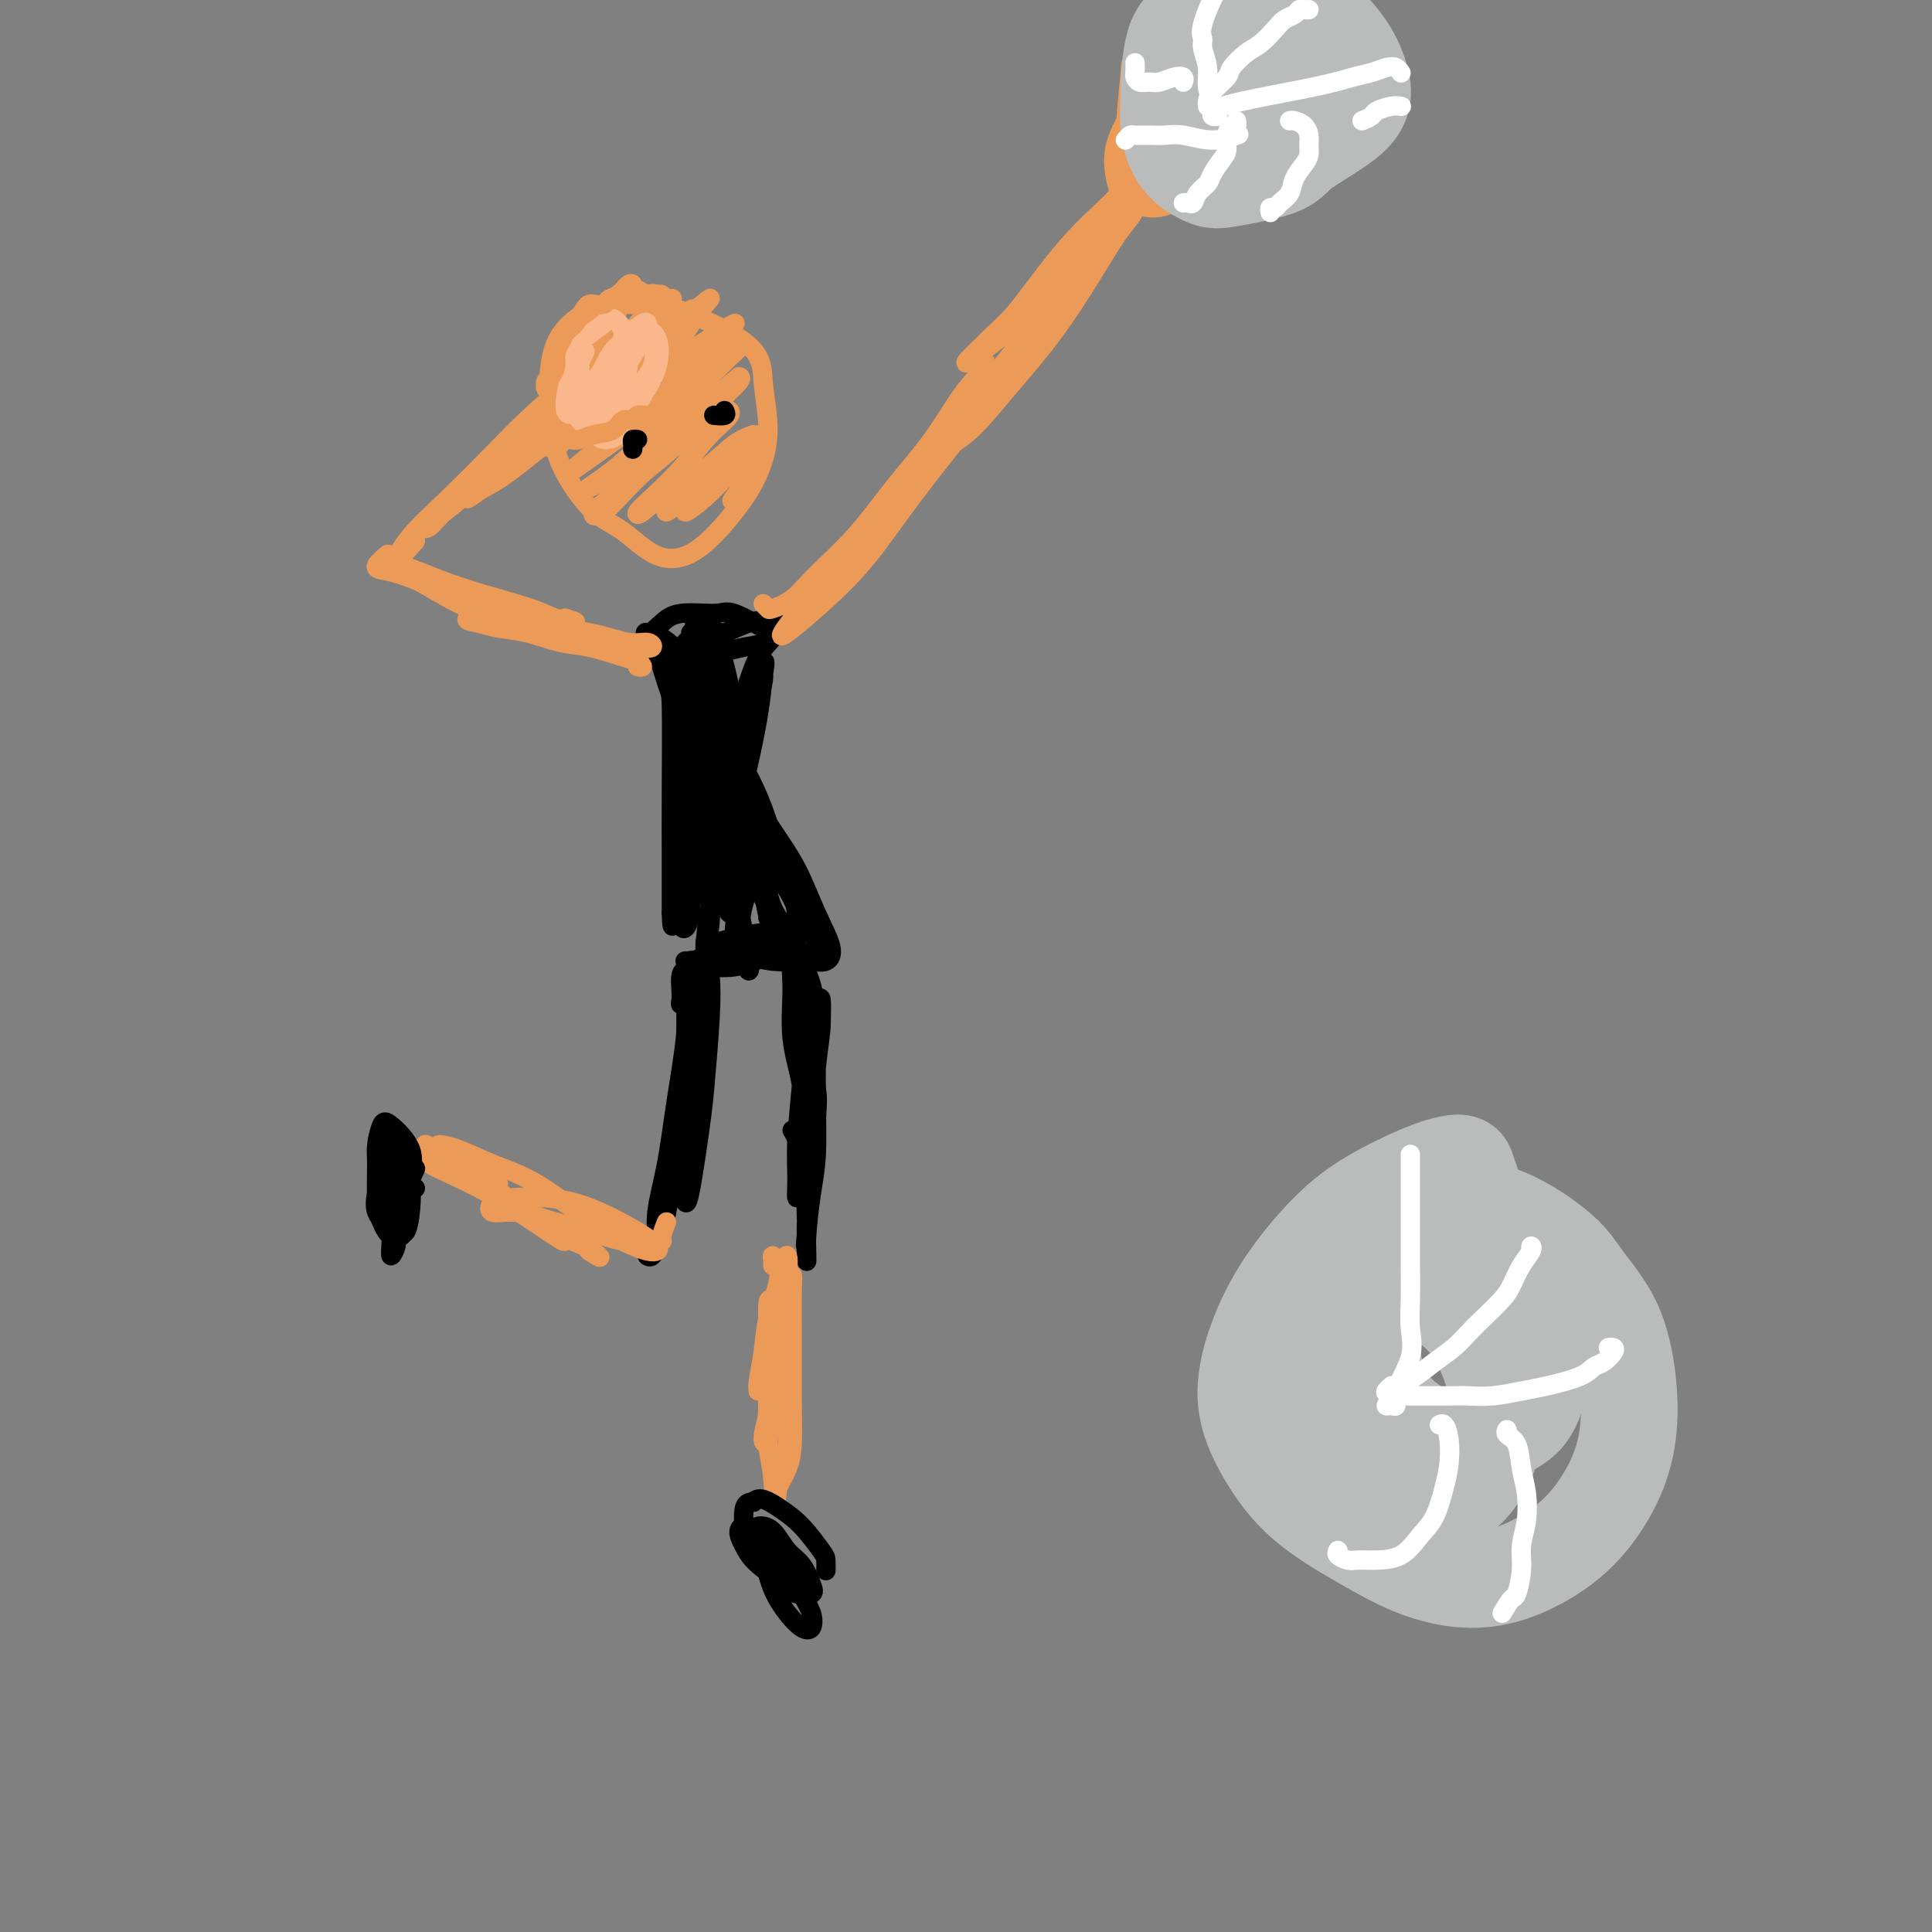 <svg viewBox='0 0 400 400' version='1.1' xmlns='http://www.w3.org/2000/svg' xmlns:xlink='http://www.w3.org/1999/xlink'><rect x="0" y="0" width="400" height="400" fill="#808080" stroke="none"/><g fill='none' stroke='#EC9A57' stroke-width='4' stroke-linecap='round' stroke-linejoin='round'><path d='M136,64c-0.496,-0.444 -0.991,-0.888 -2,-1c-1.009,-0.112 -2.531,0.109 -4,0c-1.469,-0.109 -2.885,-0.546 -5,0c-2.115,0.546 -4.931,2.075 -7,4c-2.069,1.925 -3.392,4.245 -4,8c-0.608,3.755 -0.500,8.943 0,13c0.500,4.057 1.393,6.981 3,10c1.607,3.019 3.927,6.134 6,8c2.073,1.866 3.899,2.484 6,4c2.101,1.516 4.477,3.929 7,5c2.523,1.071 5.194,0.799 8,-1c2.806,-1.799 5.747,-5.127 8,-8c2.253,-2.873 3.818,-5.293 5,-8c1.182,-2.707 1.979,-5.702 2,-9c0.021,-3.298 -0.736,-6.898 -1,-10c-0.264,-3.102 -0.034,-5.707 -5,-9c-4.966,-3.293 -15.128,-7.273 -20,-8c-4.872,-0.727 -4.456,1.801 -6,4c-1.544,2.199 -5.050,4.070 -7,6c-1.950,1.930 -2.343,3.919 -3,6c-0.657,2.081 -1.577,4.254 -2,6c-0.423,1.746 -0.348,3.067 0,4c0.348,0.933 0.969,1.479 2,2c1.031,0.521 2.472,1.016 4,0c1.528,-1.016 3.142,-3.543 4,-5c0.858,-1.457 0.959,-1.845 1,-2c0.041,-0.155 0.020,-0.078 0,0'/><path d='M128,61c-0.319,0.315 -0.638,0.630 -1,1c-0.362,0.370 -0.766,0.796 -2,2c-1.234,1.204 -3.297,3.187 -5,5c-1.703,1.813 -3.044,3.456 -4,5c-0.956,1.544 -1.526,2.988 -2,4c-0.474,1.012 -0.851,1.592 -1,2c-0.149,0.408 -0.070,0.645 1,0c1.070,-0.645 3.130,-2.173 6,-4c2.870,-1.827 6.551,-3.954 9,-6c2.449,-2.046 3.667,-4.013 5,-5c1.333,-0.987 2.781,-0.994 3,-1c0.219,-0.006 -0.790,-0.009 -2,1c-1.210,1.009 -2.622,3.031 -5,5c-2.378,1.969 -5.722,3.887 -8,6c-2.278,2.113 -3.490,4.423 -5,6c-1.510,1.577 -3.317,2.421 -4,3c-0.683,0.579 -0.243,0.894 1,0c1.243,-0.894 3.289,-2.996 6,-5c2.711,-2.004 6.086,-3.912 9,-6c2.914,-2.088 5.366,-4.358 7,-6c1.634,-1.642 2.451,-2.657 3,-3c0.549,-0.343 0.831,-0.016 0,1c-0.831,1.016 -2.776,2.720 -5,5c-2.224,2.280 -4.727,5.137 -8,8c-3.273,2.863 -7.315,5.733 -10,8c-2.685,2.267 -4.013,3.932 -5,5c-0.987,1.068 -1.635,1.537 -1,1c0.635,-0.537 2.552,-2.082 5,-4c2.448,-1.918 5.428,-4.209 10,-8c4.572,-3.791 10.735,-9.083 14,-12c3.265,-2.917 3.633,-3.458 4,-4'/><path d='M143,65c5.714,-4.772 4.000,-3.203 3,-2c-1.000,1.203 -1.284,2.041 -3,4c-1.716,1.959 -4.862,5.038 -8,8c-3.138,2.962 -6.266,5.807 -10,9c-3.734,3.193 -8.074,6.733 -10,8c-1.926,1.267 -1.437,0.261 -1,0c0.437,-0.261 0.822,0.223 3,-1c2.178,-1.223 6.147,-4.154 10,-7c3.853,-2.846 7.589,-5.607 11,-8c3.411,-2.393 6.496,-4.416 9,-6c2.504,-1.584 4.426,-2.727 5,-3c0.574,-0.273 -0.201,0.323 -2,2c-1.799,1.677 -4.623,4.433 -6,6c-1.377,1.567 -1.305,1.944 -6,6c-4.695,4.056 -14.155,11.789 -18,15c-3.845,3.211 -2.075,1.899 2,-1c4.075,-2.899 10.456,-7.384 15,-11c4.544,-3.616 7.251,-6.361 9,-8c1.749,-1.639 2.540,-2.170 4,-3c1.460,-0.830 3.590,-1.959 4,-2c0.410,-0.041 -0.900,1.005 -3,3c-2.100,1.995 -4.991,4.938 -8,8c-3.009,3.062 -6.135,6.243 -9,9c-2.865,2.757 -5.469,5.090 -8,7c-2.531,1.910 -4.988,3.399 -4,3c0.988,-0.399 5.420,-2.684 9,-5c3.580,-2.316 6.309,-4.662 9,-7c2.691,-2.338 5.346,-4.669 8,-7'/><path d='M148,82c5.103,-3.856 4.860,-3.996 5,-4c0.140,-0.004 0.663,0.128 0,1c-0.663,0.872 -2.510,2.483 -5,5c-2.490,2.517 -5.621,5.940 -9,9c-3.379,3.060 -7.004,5.758 -10,8c-2.996,2.242 -5.362,4.028 -6,5c-0.638,0.972 0.451,1.128 2,0c1.549,-1.128 3.556,-3.541 6,-6c2.444,-2.459 5.324,-4.965 8,-7c2.676,-2.035 5.148,-3.600 7,-5c1.852,-1.400 3.083,-2.636 4,-3c0.917,-0.364 1.520,0.144 1,1c-0.520,0.856 -2.163,2.061 -4,4c-1.837,1.939 -3.867,4.614 -6,7c-2.133,2.386 -4.368,4.485 -6,6c-1.632,1.515 -2.661,2.445 -3,3c-0.339,0.555 0.012,0.733 1,0c0.988,-0.733 2.615,-2.378 5,-4c2.385,-1.622 5.530,-3.220 8,-5c2.470,-1.780 4.267,-3.742 6,-5c1.733,-1.258 3.402,-1.814 4,-2c0.598,-0.186 0.124,-0.003 -1,1c-1.124,1.003 -2.897,2.825 -5,5c-2.103,2.175 -4.535,4.701 -6,6c-1.465,1.299 -1.962,1.369 -3,2c-1.038,0.631 -2.618,1.823 -3,2c-0.382,0.177 0.434,-0.660 2,-2c1.566,-1.340 3.884,-3.184 6,-5c2.116,-1.816 4.031,-3.604 6,-5c1.969,-1.396 3.991,-2.399 5,-3c1.009,-0.601 1.004,-0.801 1,-1'/><path d='M158,90c2.594,-1.745 -0.920,1.893 -3,4c-2.080,2.107 -2.725,2.684 -4,4c-1.275,1.316 -3.181,3.370 -5,5c-1.819,1.630 -3.552,2.834 -4,3c-0.448,0.166 0.389,-0.708 2,-2c1.611,-1.292 3.997,-3.002 6,-5c2.003,-1.998 3.622,-4.282 5,-6c1.378,-1.718 2.516,-2.869 3,-3c0.484,-0.131 0.315,0.759 0,2c-0.315,1.241 -0.777,2.834 -2,5c-1.223,2.166 -3.207,4.905 -4,6c-0.793,1.095 -0.397,0.548 0,0'/></g>
<g fill='none' stroke='#000000' stroke-width='4' stroke-linecap='round' stroke-linejoin='round'><path d='M143,131c0.019,0.815 0.038,1.630 0,2c-0.038,0.370 -0.133,0.294 0,1c0.133,0.706 0.494,2.193 1,5c0.506,2.807 1.158,6.932 2,11c0.842,4.068 1.873,8.079 3,12c1.127,3.921 2.351,7.753 3,10c0.649,2.247 0.722,2.908 1,4c0.278,1.092 0.762,2.614 1,3c0.238,0.386 0.229,-0.363 0,-1c-0.229,-0.637 -0.678,-1.162 -1,-4c-0.322,-2.838 -0.517,-7.990 -1,-12c-0.483,-4.010 -1.255,-6.878 -2,-10c-0.745,-3.122 -1.462,-6.497 -2,-9c-0.538,-2.503 -0.898,-4.133 -1,-5c-0.102,-0.867 0.055,-0.970 0,0c-0.055,0.970 -0.323,3.015 0,6c0.323,2.985 1.236,6.910 2,12c0.764,5.090 1.380,11.343 2,17c0.620,5.657 1.246,10.717 2,15c0.754,4.283 1.636,7.790 2,10c0.364,2.210 0.209,3.123 0,3c-0.209,-0.123 -0.472,-1.283 -1,-4c-0.528,-2.717 -1.322,-6.993 -2,-10c-0.678,-3.007 -1.239,-4.746 -2,-9c-0.761,-4.254 -1.721,-11.024 -3,-17c-1.279,-5.976 -2.876,-11.157 -4,-15c-1.124,-3.843 -1.776,-6.347 -2,-8c-0.224,-1.653 -0.019,-2.453 0,-2c0.019,0.453 -0.149,2.160 0,5c0.149,2.840 0.614,6.811 1,11c0.386,4.189 0.693,8.594 1,13'/><path d='M143,165c0.298,6.866 0.041,10.530 0,14c-0.041,3.470 0.132,6.746 0,9c-0.132,2.254 -0.571,3.486 -1,4c-0.429,0.514 -0.848,0.310 -1,-1c-0.152,-1.310 -0.037,-3.728 0,-7c0.037,-3.272 -0.004,-7.400 0,-13c0.004,-5.600 0.053,-12.673 0,-18c-0.053,-5.327 -0.207,-8.908 0,-12c0.207,-3.092 0.775,-5.693 1,-7c0.225,-1.307 0.105,-1.318 0,-1c-0.105,0.318 -0.197,0.966 0,2c0.197,1.034 0.684,2.453 1,4c0.316,1.547 0.462,3.221 1,5c0.538,1.779 1.469,3.663 2,6c0.531,2.337 0.663,5.128 1,7c0.337,1.872 0.880,2.824 1,3c0.120,0.176 -0.184,-0.425 -1,-1c-0.816,-0.575 -2.145,-1.123 -3,-3c-0.855,-1.877 -1.237,-5.084 -2,-7c-0.763,-1.916 -1.907,-2.543 -3,-5c-1.093,-2.457 -2.135,-6.745 -3,-9c-0.865,-2.255 -1.554,-2.477 -2,-3c-0.446,-0.523 -0.651,-1.345 0,-1c0.651,0.345 2.156,1.859 2,2c-0.156,0.141 -1.973,-1.091 1,1c2.973,2.091 10.736,7.505 14,10c3.264,2.495 2.030,2.071 2,2c-0.030,-0.071 1.146,0.212 1,0c-0.146,-0.212 -1.613,-0.918 -3,-2c-1.387,-1.082 -2.693,-2.541 -4,-4'/><path d='M147,140c-1.796,-1.601 -3.285,-2.605 -5,-4c-1.715,-1.395 -3.655,-3.182 -5,-4c-1.345,-0.818 -2.096,-0.667 -2,-1c0.096,-0.333 1.038,-1.150 2,-2c0.962,-0.850 1.943,-1.732 4,-2c2.057,-0.268 5.192,0.079 7,0c1.808,-0.079 2.291,-0.582 4,0c1.709,0.582 4.643,2.251 6,3c1.357,0.749 1.137,0.578 1,1c-0.137,0.422 -0.189,1.435 -1,2c-0.811,0.565 -2.379,0.681 -4,1c-1.621,0.319 -3.295,0.840 -5,1c-1.705,0.160 -3.441,-0.040 -5,0c-1.559,0.040 -2.940,0.322 -3,0c-0.060,-0.322 1.200,-1.248 3,-2c1.800,-0.752 4.141,-1.331 6,-2c1.859,-0.669 3.236,-1.429 5,-2c1.764,-0.571 3.917,-0.954 5,-1c1.083,-0.046 1.097,0.244 1,1c-0.097,0.756 -0.307,1.978 -1,3c-0.693,1.022 -1.871,1.845 -3,4c-1.129,2.155 -2.209,5.641 -3,8c-0.791,2.359 -1.292,3.592 -2,6c-0.708,2.408 -1.624,5.990 -2,9c-0.376,3.010 -0.213,5.448 0,7c0.213,1.552 0.477,2.217 1,2c0.523,-0.217 1.305,-1.316 2,-3c0.695,-1.684 1.302,-3.953 2,-7c0.698,-3.047 1.485,-6.870 2,-10c0.515,-3.130 0.757,-5.565 1,-8'/><path d='M158,140c0.748,-4.409 0.117,-2.930 0,-2c-0.117,0.930 0.280,1.312 0,3c-0.280,1.688 -1.238,4.681 -2,8c-0.762,3.319 -1.330,6.965 -2,11c-0.670,4.035 -1.444,8.461 -2,13c-0.556,4.539 -0.895,9.191 -1,12c-0.105,2.809 0.023,3.774 0,4c-0.023,0.226 -0.198,-0.285 0,-1c0.198,-0.715 0.768,-1.632 1,-4c0.232,-2.368 0.125,-6.188 0,-10c-0.125,-3.812 -0.269,-7.616 -1,-12c-0.731,-4.384 -2.048,-9.347 -3,-12c-0.952,-2.653 -1.538,-2.995 -2,-3c-0.462,-0.005 -0.799,0.328 -1,2c-0.201,1.672 -0.264,4.682 0,8c0.264,3.318 0.856,6.942 1,10c0.144,3.058 -0.161,5.550 0,9c0.161,3.450 0.787,7.858 1,10c0.213,2.142 0.012,2.017 0,2c-0.012,-0.017 0.165,0.075 0,-1c-0.165,-1.075 -0.673,-3.317 -1,-6c-0.327,-2.683 -0.473,-5.805 -1,-10c-0.527,-4.195 -1.433,-9.461 -2,-14c-0.567,-4.539 -0.793,-8.350 -1,-11c-0.207,-2.650 -0.395,-4.140 -1,-4c-0.605,0.140 -1.626,1.908 -2,2c-0.374,0.092 -0.100,-1.492 0,2c0.100,3.492 0.027,12.060 0,18c-0.027,5.940 -0.007,9.253 0,13c0.007,3.747 0.002,7.928 0,10c-0.002,2.072 -0.001,2.036 0,2'/><path d='M139,189c0.175,6.448 0.611,0.069 1,-4c0.389,-4.069 0.730,-5.829 1,-8c0.270,-2.171 0.467,-4.755 1,-8c0.533,-3.245 1.400,-7.153 2,-10c0.600,-2.847 0.932,-4.634 1,-5c0.068,-0.366 -0.129,0.689 0,3c0.129,2.311 0.585,5.880 1,10c0.415,4.120 0.790,8.793 1,13c0.210,4.207 0.254,7.947 0,11c-0.254,3.053 -0.807,5.418 -1,7c-0.193,1.582 -0.028,2.381 0,2c0.028,-0.381 -0.083,-1.940 0,-4c0.083,-2.060 0.360,-4.620 1,-8c0.640,-3.380 1.641,-7.581 2,-12c0.359,-4.419 0.074,-9.056 0,-13c-0.074,-3.944 0.062,-7.195 0,-9c-0.062,-1.805 -0.322,-2.165 0,-2c0.322,0.165 1.225,0.856 2,2c0.775,1.144 1.423,2.742 2,5c0.577,2.258 1.083,5.177 2,9c0.917,3.823 2.246,8.550 3,12c0.754,3.450 0.933,5.624 2,8c1.067,2.376 3.024,4.956 4,6c0.976,1.044 0.973,0.553 1,0c0.027,-0.553 0.083,-1.167 0,-3c-0.083,-1.833 -0.307,-4.886 -1,-7c-0.693,-2.114 -1.857,-3.290 -3,-6c-1.143,-2.710 -2.265,-6.953 -4,-11c-1.735,-4.047 -4.082,-7.897 -5,-10c-0.918,-2.103 -0.405,-2.458 0,-2c0.405,0.458 0.703,1.729 1,3'/><path d='M153,158c-0.968,-2.978 2.112,2.578 4,7c1.888,4.422 2.585,7.710 4,11c1.415,3.290 3.548,6.582 5,10c1.452,3.418 2.224,6.964 3,9c0.776,2.036 1.556,2.563 2,3c0.444,0.437 0.554,0.784 0,0c-0.554,-0.784 -1.770,-2.697 -3,-5c-1.230,-2.303 -2.473,-4.994 -4,-8c-1.527,-3.006 -3.337,-6.326 -5,-10c-1.663,-3.674 -3.180,-7.701 -4,-10c-0.820,-2.299 -0.944,-2.869 -1,-3c-0.056,-0.131 -0.046,0.177 1,2c1.046,1.823 3.126,5.161 5,8c1.874,2.839 3.540,5.177 5,8c1.460,2.823 2.713,6.129 4,9c1.287,2.871 2.607,5.306 3,7c0.393,1.694 -0.142,2.647 -1,3c-0.858,0.353 -2.039,0.108 -3,0c-0.961,-0.108 -1.703,-0.077 -3,0c-1.297,0.077 -3.149,0.202 -5,0c-1.851,-0.202 -3.702,-0.730 -6,-1c-2.298,-0.270 -5.043,-0.280 -7,0c-1.957,0.280 -3.126,0.852 -4,1c-0.874,0.148 -1.454,-0.128 -1,0c0.454,0.128 1.941,0.658 4,1c2.059,0.342 4.690,0.495 7,0c2.310,-0.495 4.300,-1.638 6,-2c1.700,-0.362 3.112,0.056 4,0c0.888,-0.056 1.254,-0.588 1,-1c-0.254,-0.412 -1.127,-0.706 -2,-1'/><path d='M162,196c0.853,-0.738 -1.514,-0.583 -4,0c-2.486,0.583 -5.090,1.593 -7,2c-1.910,0.407 -3.126,0.210 -4,0c-0.874,-0.210 -1.407,-0.433 -1,-1c0.407,-0.567 1.755,-1.476 3,-2c1.245,-0.524 2.388,-0.662 4,-1c1.612,-0.338 3.695,-0.876 6,-1c2.305,-0.124 4.834,0.167 6,0c1.166,-0.167 0.970,-0.794 1,-1c0.030,-0.206 0.286,0.007 0,-1c-0.286,-1.007 -1.114,-3.233 -2,-5c-0.886,-1.767 -1.831,-3.074 -3,-5c-1.169,-1.926 -2.561,-4.469 -4,-7c-1.439,-2.531 -2.923,-5.048 -4,-7c-1.077,-1.952 -1.747,-3.338 -2,-4c-0.253,-0.662 -0.088,-0.599 0,0c0.088,0.599 0.099,1.734 1,4c0.901,2.266 2.692,5.663 4,9c1.308,3.337 2.135,6.613 3,10c0.865,3.387 1.770,6.886 2,9c0.230,2.114 -0.215,2.845 0,3c0.215,0.155 1.088,-0.265 1,-1c-0.088,-0.735 -1.138,-1.786 -2,-4c-0.862,-2.214 -1.537,-5.590 -2,-9c-0.463,-3.410 -0.713,-6.852 -2,-12c-1.287,-5.148 -3.610,-12.001 -5,-16c-1.390,-3.999 -1.848,-5.143 -2,-6c-0.152,-0.857 0.000,-1.425 0,0c-0.000,1.425 -0.154,4.845 0,7c0.154,2.155 0.615,3.044 1,6c0.385,2.956 0.692,7.978 1,13'/><path d='M151,176c0.760,5.909 1.659,7.681 2,10c0.341,2.319 0.124,5.183 0,6c-0.124,0.817 -0.155,-0.414 0,-2c0.155,-1.586 0.497,-3.528 0,-6c-0.497,-2.472 -1.832,-5.474 -3,-9c-1.168,-3.526 -2.168,-7.576 -3,-11c-0.832,-3.424 -1.495,-6.222 -2,-8c-0.505,-1.778 -0.851,-2.535 -1,-3c-0.149,-0.465 -0.100,-0.638 0,0c0.100,0.638 0.251,2.086 1,4c0.749,1.914 2.097,4.292 3,7c0.903,2.708 1.363,5.746 2,8c0.637,2.254 1.451,3.726 2,5c0.549,1.274 0.833,2.352 1,3c0.167,0.648 0.217,0.866 0,1c-0.217,0.134 -0.700,0.185 -1,0c-0.300,-0.185 -0.418,-0.605 -1,-1c-0.582,-0.395 -1.629,-0.766 -2,-3c-0.371,-2.234 -0.066,-6.331 0,-9c0.066,-2.669 -0.105,-3.911 0,-5c0.105,-1.089 0.487,-2.027 1,-2c0.513,0.027 1.156,1.017 2,3c0.844,1.983 1.888,4.957 3,8c1.112,3.043 2.291,6.153 3,9c0.709,2.847 0.948,5.431 1,7c0.052,1.569 -0.082,2.122 0,2c0.082,-0.122 0.381,-0.919 0,-2c-0.381,-1.081 -1.442,-2.444 -2,-5c-0.558,-2.556 -0.612,-6.303 -1,-10c-0.388,-3.697 -1.111,-7.342 -2,-11c-0.889,-3.658 -1.945,-7.329 -3,-11'/><path d='M151,151c-1.455,-6.771 -1.092,-5.198 -1,-5c0.092,0.198 -0.087,-0.977 0,-1c0.087,-0.023 0.441,1.108 1,3c0.559,1.892 1.323,4.547 2,7c0.677,2.453 1.265,4.706 2,8c0.735,3.294 1.616,7.631 2,10c0.384,2.369 0.271,2.772 0,3c-0.271,0.228 -0.699,0.281 -1,0c-0.301,-0.281 -0.476,-0.897 -1,-3c-0.524,-2.103 -1.398,-5.692 -2,-9c-0.602,-3.308 -0.933,-6.334 -2,-11c-1.067,-4.666 -2.869,-10.971 -4,-15c-1.131,-4.029 -1.590,-5.780 -2,-7c-0.410,-1.220 -0.769,-1.909 -1,-2c-0.231,-0.091 -0.332,0.415 0,2c0.332,1.585 1.098,4.249 2,8c0.902,3.751 1.941,8.587 3,13c1.059,4.413 2.137,8.401 3,13c0.863,4.599 1.511,9.808 2,12c0.489,2.192 0.820,1.369 1,1c0.180,-0.369 0.211,-0.282 0,-2c-0.211,-1.718 -0.663,-5.240 -1,-9c-0.337,-3.760 -0.557,-7.758 -1,-12c-0.443,-4.242 -1.108,-8.727 -2,-13c-0.892,-4.273 -2.009,-8.332 -3,-11c-0.991,-2.668 -1.855,-3.943 -2,-4c-0.145,-0.057 0.431,1.103 1,3c0.569,1.897 1.132,4.529 2,9c0.868,4.471 2.041,10.781 3,16c0.959,5.219 1.702,9.348 2,11c0.298,1.652 0.149,0.826 0,0'/><path d='M158,176c0.098,-0.568 0.195,-1.136 0,-1c-0.195,0.136 -0.683,0.974 -1,2c-0.317,1.026 -0.463,2.238 -1,4c-0.537,1.762 -1.465,4.073 -2,6c-0.535,1.927 -0.675,3.470 -1,5c-0.325,1.530 -0.833,3.048 -1,4c-0.167,0.952 0.008,1.337 0,1c-0.008,-0.337 -0.198,-1.396 0,-4c0.198,-2.604 0.785,-6.752 1,-10c0.215,-3.248 0.058,-5.596 0,-7c-0.058,-1.404 -0.015,-1.865 0,-2c0.015,-0.135 0.004,0.055 0,1c-0.004,0.945 -0.001,2.645 0,5c0.001,2.355 0.000,5.365 0,7c-0.000,1.635 -0.000,1.896 0,2c0.000,0.104 0.000,0.052 0,0'/><path d='M146,195c-0.028,0.607 -0.056,1.215 0,2c0.056,0.785 0.197,1.749 0,4c-0.197,2.251 -0.733,5.790 -1,9c-0.267,3.210 -0.265,6.091 -1,10c-0.735,3.909 -2.205,8.844 -3,12c-0.795,3.156 -0.914,4.531 -1,5c-0.086,0.469 -0.139,0.032 0,-2c0.139,-2.032 0.472,-5.660 1,-9c0.528,-3.340 1.253,-6.393 2,-11c0.747,-4.607 1.518,-10.768 2,-14c0.482,-3.232 0.677,-3.535 1,-3c0.323,0.535 0.773,1.909 1,4c0.227,2.091 0.229,4.901 0,9c-0.229,4.099 -0.689,9.489 -1,13c-0.311,3.511 -0.473,5.143 -1,9c-0.527,3.857 -1.420,9.940 -2,13c-0.580,3.060 -0.849,3.095 -1,3c-0.151,-0.095 -0.184,-0.322 0,-2c0.184,-1.678 0.585,-4.806 1,-9c0.415,-4.194 0.843,-9.453 1,-14c0.157,-4.547 0.043,-8.382 0,-12c-0.043,-3.618 -0.016,-7.019 0,-9c0.016,-1.981 0.022,-2.543 0,-2c-0.022,0.543 -0.073,2.191 0,5c0.073,2.809 0.269,6.778 0,11c-0.269,4.222 -1.002,8.698 -2,14c-0.998,5.302 -2.262,11.429 -3,15c-0.738,3.571 -0.950,4.586 -1,5c-0.050,0.414 0.064,0.227 0,-1c-0.064,-1.227 -0.304,-3.493 0,-6c0.304,-2.507 1.152,-5.253 2,-8'/><path d='M140,236c0.645,-5.011 1.256,-10.037 2,-16c0.744,-5.963 1.619,-12.863 2,-16c0.381,-3.137 0.268,-2.510 0,-3c-0.268,-0.490 -0.693,-2.096 -1,0c-0.307,2.096 -0.498,7.894 -1,13c-0.502,5.106 -1.314,9.519 -2,14c-0.686,4.481 -1.245,9.029 -2,13c-0.755,3.971 -1.705,7.365 -2,10c-0.295,2.635 0.065,4.510 0,6c-0.065,1.490 -0.556,2.593 -1,3c-0.444,0.407 -0.841,0.116 -1,0c-0.159,-0.116 -0.079,-0.058 0,0'/><path d='M143,200c-0.033,-0.724 -0.065,-1.447 0,-1c0.065,0.447 0.228,2.065 0,3c-0.228,0.935 -0.845,1.188 -1,2c-0.155,0.812 0.154,2.183 0,3c-0.154,0.817 -0.771,1.079 -1,1c-0.229,-0.079 -0.072,-0.500 0,-1c0.072,-0.500 0.057,-1.080 0,-2c-0.057,-0.920 -0.158,-2.178 0,-3c0.158,-0.822 0.574,-1.206 1,-1c0.426,0.206 0.860,1.002 1,2c0.140,0.998 -0.015,2.199 0,5c0.015,2.801 0.200,7.203 0,10c-0.200,2.797 -0.786,3.989 -1,5c-0.214,1.011 -0.057,1.840 0,2c0.057,0.160 0.014,-0.348 0,-1c-0.014,-0.652 0.001,-1.448 0,-3c-0.001,-1.552 -0.016,-3.861 0,-6c0.016,-2.139 0.064,-4.108 0,-6c-0.064,-1.892 -0.242,-3.705 0,-4c0.242,-0.295 0.902,0.929 1,1c0.098,0.071 -0.365,-1.012 0,2c0.365,3.012 1.560,10.119 2,13c0.440,2.881 0.126,1.538 0,1c-0.126,-0.538 -0.063,-0.269 0,0'/><path d='M166,197c-0.401,0.364 -0.802,0.728 -1,1c-0.198,0.272 -0.193,0.451 0,1c0.193,0.549 0.574,1.469 1,3c0.426,1.531 0.899,3.674 1,6c0.101,2.326 -0.168,4.834 0,8c0.168,3.166 0.774,6.989 1,10c0.226,3.011 0.073,5.211 0,7c-0.073,1.789 -0.066,3.166 0,4c0.066,0.834 0.190,1.126 0,1c-0.190,-0.126 -0.693,-0.671 -1,-3c-0.307,-2.329 -0.416,-6.441 -1,-10c-0.584,-3.559 -1.642,-6.566 -2,-10c-0.358,-3.434 -0.014,-7.294 0,-10c0.014,-2.706 -0.300,-4.256 0,-5c0.300,-0.744 1.216,-0.681 2,0c0.784,0.681 1.437,1.980 2,4c0.563,2.020 1.037,4.762 1,8c-0.037,3.238 -0.584,6.973 -1,11c-0.416,4.027 -0.701,8.344 -1,12c-0.299,3.656 -0.613,6.649 -1,9c-0.387,2.351 -0.848,4.059 -1,4c-0.152,-0.059 0.004,-1.885 0,-4c-0.004,-2.115 -0.169,-4.518 0,-8c0.169,-3.482 0.672,-8.044 1,-12c0.328,-3.956 0.480,-7.308 1,-10c0.520,-2.692 1.409,-4.725 2,-6c0.591,-1.275 0.883,-1.793 1,-1c0.117,0.793 0.058,2.896 0,5'/><path d='M170,212c-0.027,2.014 -0.595,5.050 -1,9c-0.405,3.950 -0.646,8.814 -1,13c-0.354,4.186 -0.819,7.695 -1,11c-0.181,3.305 -0.077,6.408 0,8c0.077,1.592 0.126,1.675 0,3c-0.126,1.325 -0.426,3.893 0,-1c0.426,-4.893 1.578,-17.248 2,-23c0.422,-5.752 0.114,-4.900 0,-7c-0.114,-2.100 -0.033,-7.150 0,-9c0.033,-1.850 0.019,-0.499 0,2c-0.019,2.499 -0.044,6.146 0,10c0.044,3.854 0.155,7.916 0,11c-0.155,3.084 -0.578,5.189 -1,8c-0.422,2.811 -0.843,6.327 -1,9c-0.157,2.673 -0.049,4.503 0,5c0.049,0.497 0.037,-0.340 0,-2c-0.037,-1.660 -0.101,-4.144 0,-7c0.101,-2.856 0.367,-6.085 0,-9c-0.367,-2.915 -1.368,-5.516 -2,-7c-0.632,-1.484 -0.895,-1.853 -1,-2c-0.105,-0.147 -0.053,-0.074 0,0'/></g>
<g fill='none' stroke='#EC9A57' stroke-width='4' stroke-linecap='round' stroke-linejoin='round'><path d='M138,253c-0.462,1.156 -0.924,2.311 -1,3c-0.076,0.689 0.235,0.910 0,1c-0.235,0.090 -1.017,0.047 -2,0c-0.983,-0.047 -2.166,-0.097 -3,0c-0.834,0.097 -1.320,0.343 -3,0c-1.680,-0.343 -4.554,-1.275 -7,-2c-2.446,-0.725 -4.464,-1.241 -7,-2c-2.536,-0.759 -5.592,-1.759 -8,-2c-2.408,-0.241 -4.169,0.278 -5,0c-0.831,-0.278 -0.732,-1.355 0,-2c0.732,-0.645 2.098,-0.860 4,-1c1.902,-0.140 4.339,-0.206 7,0c2.661,0.206 5.546,0.683 9,2c3.454,1.317 7.477,3.473 10,5c2.523,1.527 3.548,2.425 4,3c0.452,0.575 0.333,0.828 0,1c-0.333,0.172 -0.880,0.262 -2,0c-1.120,-0.262 -2.812,-0.875 -5,-2c-2.188,-1.125 -4.871,-2.761 -8,-5c-3.129,-2.239 -6.705,-5.082 -10,-7c-3.295,-1.918 -6.309,-2.912 -9,-4c-2.691,-1.088 -5.058,-2.271 -7,-3c-1.942,-0.729 -3.458,-1.005 -4,-1c-0.542,0.005 -0.110,0.292 2,2c2.110,1.708 5.900,4.839 9,7c3.100,2.161 5.511,3.352 8,5c2.489,1.648 5.055,3.751 7,5c1.945,1.249 3.270,1.642 4,2c0.730,0.358 0.865,0.679 1,1'/><path d='M122,259c4.665,3.126 0.827,-0.058 -2,-2c-2.827,-1.942 -4.642,-2.640 -7,-4c-2.358,-1.360 -5.257,-3.381 -8,-5c-2.743,-1.619 -5.329,-2.836 -8,-4c-2.671,-1.164 -5.428,-2.277 -7,-3c-1.572,-0.723 -1.959,-1.058 -2,-1c-0.041,0.058 0.265,0.509 1,1c0.735,0.491 1.898,1.022 4,2c2.102,0.978 5.141,2.404 8,4c2.859,1.596 5.537,3.362 8,5c2.463,1.638 4.710,3.147 6,4c1.290,0.853 1.622,1.051 2,1c0.378,-0.051 0.802,-0.349 0,-1c-0.802,-0.651 -2.832,-1.654 -5,-3c-2.168,-1.346 -4.476,-3.036 -7,-5c-2.524,-1.964 -5.263,-4.202 -8,-6c-2.737,-1.798 -5.472,-3.158 -7,-4c-1.528,-0.842 -1.849,-1.168 -2,-1c-0.151,0.168 -0.133,0.828 2,2c2.133,1.172 6.382,2.854 9,4c2.618,1.146 3.605,1.756 4,2c0.395,0.244 0.197,0.122 0,0'/><path d='M160,262c0.026,-0.269 0.053,-0.538 0,-1c-0.053,-0.462 -0.185,-1.115 0,-1c0.185,0.115 0.687,1.000 1,2c0.313,1.000 0.438,2.114 0,4c-0.438,1.886 -1.438,4.544 -2,7c-0.562,2.456 -0.684,4.712 -1,7c-0.316,2.288 -0.824,4.610 -1,6c-0.176,1.390 -0.020,1.847 0,2c0.020,0.153 -0.097,0.000 0,-1c0.097,-1.000 0.408,-2.849 1,-5c0.592,-2.151 1.466,-4.606 2,-7c0.534,-2.394 0.728,-4.728 1,-7c0.272,-2.272 0.621,-4.482 1,-6c0.379,-1.518 0.787,-2.344 1,-2c0.213,0.344 0.230,1.857 0,4c-0.230,2.143 -0.707,4.914 -1,8c-0.293,3.086 -0.401,6.485 -1,10c-0.599,3.515 -1.689,7.146 -2,10c-0.311,2.854 0.158,4.931 0,6c-0.158,1.069 -0.943,1.130 -1,0c-0.057,-1.130 0.616,-3.451 1,-5c0.384,-1.549 0.481,-2.326 1,-5c0.519,-2.674 1.460,-7.246 2,-11c0.540,-3.754 0.681,-6.690 1,-9c0.319,-2.310 0.818,-3.994 1,-4c0.182,-0.006 0.046,1.667 0,4c-0.046,2.333 -0.004,5.327 0,9c0.004,3.673 -0.030,8.026 0,12c0.030,3.974 0.123,7.570 0,10c-0.123,2.430 -0.464,3.694 -1,5c-0.536,1.306 -1.268,2.653 -2,4'/><path d='M161,308c-0.630,6.631 -0.705,1.207 -1,-2c-0.295,-3.207 -0.809,-4.197 -1,-7c-0.191,-2.803 -0.057,-7.418 0,-12c0.057,-4.582 0.039,-9.132 0,-12c-0.039,-2.868 -0.098,-4.056 0,-5c0.098,-0.944 0.354,-1.644 1,0c0.646,1.644 1.682,5.631 2,7c0.318,1.369 -0.083,0.118 0,4c0.083,3.882 0.651,12.896 1,17c0.349,4.104 0.479,3.297 0,3c-0.479,-0.297 -1.565,-0.085 -2,0c-0.435,0.085 -0.217,0.042 0,0'/><path d='M132,138c0.492,0.098 0.984,0.196 1,0c0.016,-0.196 -0.444,-0.686 -1,-1c-0.556,-0.314 -1.208,-0.451 -3,-1c-1.792,-0.549 -4.722,-1.509 -7,-2c-2.278,-0.491 -3.902,-0.512 -6,-1c-2.098,-0.488 -4.668,-1.443 -7,-2c-2.332,-0.557 -4.424,-0.718 -6,-1c-1.576,-0.282 -2.637,-0.687 -4,-1c-1.363,-0.313 -3.030,-0.535 -2,-1c1.030,-0.465 4.755,-1.173 7,-1c2.245,0.173 3.010,1.227 6,2c2.990,0.773 8.206,1.266 12,2c3.794,0.734 6.165,1.710 8,2c1.835,0.290 3.135,-0.106 4,0c0.865,0.106 1.295,0.713 1,1c-0.295,0.287 -1.317,0.252 -3,0c-1.683,-0.252 -4.028,-0.722 -7,-1c-2.972,-0.278 -6.572,-0.365 -10,-1c-3.428,-0.635 -6.685,-1.820 -10,-3c-3.315,-1.180 -6.687,-2.357 -10,-4c-3.313,-1.643 -6.567,-3.752 -9,-5c-2.433,-1.248 -4.046,-1.636 -5,-2c-0.954,-0.364 -1.249,-0.705 -1,-1c0.249,-0.295 1.043,-0.545 3,0c1.957,0.545 5.077,1.884 8,3c2.923,1.116 5.650,2.011 9,3c3.350,0.989 7.325,2.074 10,3c2.675,0.926 4.050,1.693 5,2c0.950,0.307 1.475,0.153 2,0'/><path d='M117,128c5.155,1.585 0.042,0.548 -3,0c-3.042,-0.548 -4.012,-0.605 -6,-1c-1.988,-0.395 -4.994,-1.127 -8,-2c-3.006,-0.873 -6.014,-1.888 -9,-3c-2.986,-1.112 -5.952,-2.323 -8,-3c-2.048,-0.677 -3.178,-0.821 -4,-1c-0.822,-0.179 -1.337,-0.394 -1,-1c0.337,-0.606 1.525,-1.602 2,-2c0.475,-0.398 0.238,-0.199 0,0'/><path d='M86,112c-1.860,2.086 -3.720,4.172 -4,4c-0.280,-0.172 1.020,-2.603 3,-5c1.980,-2.397 4.640,-4.759 8,-8c3.360,-3.241 7.421,-7.360 10,-10c2.579,-2.640 3.676,-3.801 6,-6c2.324,-2.199 5.875,-5.435 9,-8c3.125,-2.565 5.823,-4.458 8,-6c2.177,-1.542 3.832,-2.734 4,-3c0.168,-0.266 -1.152,0.395 -2,1c-0.848,0.605 -1.223,1.155 -3,3c-1.777,1.845 -4.957,4.985 -8,8c-3.043,3.015 -5.948,5.907 -9,9c-3.052,3.093 -6.250,6.389 -9,9c-2.750,2.611 -5.052,4.536 -7,6c-1.948,1.464 -3.542,2.465 -4,3c-0.458,0.535 0.220,0.603 1,0c0.780,-0.603 1.664,-1.876 4,-4c2.336,-2.124 6.126,-5.098 10,-9c3.874,-3.902 7.832,-8.731 12,-13c4.168,-4.269 8.546,-7.979 12,-11c3.454,-3.021 5.983,-5.354 8,-7c2.017,-1.646 3.522,-2.604 4,-3c0.478,-0.396 -0.072,-0.230 -1,1c-0.928,1.230 -2.234,3.524 -4,6c-1.766,2.476 -3.994,5.135 -8,9c-4.006,3.865 -9.792,8.936 -12,11c-2.208,2.064 -0.839,1.120 -3,3c-2.161,1.880 -7.851,6.583 -11,9c-3.149,2.417 -3.757,2.548 -3,2c0.757,-0.548 2.878,-1.774 5,-3'/><path d='M102,100c1.466,-0.864 2.631,-1.524 7,-5c4.369,-3.476 11.943,-9.768 17,-14c5.057,-4.232 7.598,-6.403 10,-9c2.402,-2.597 4.664,-5.621 6,-7c1.336,-1.379 1.744,-1.115 2,-1c0.256,0.115 0.359,0.081 0,1c-0.359,0.919 -1.179,2.793 -3,5c-1.821,2.207 -4.644,4.748 -7,7c-2.356,2.252 -4.245,4.215 -5,5c-0.755,0.785 -0.378,0.393 0,0'/></g>
<g fill='none' stroke='#FBB78C' stroke-width='4' stroke-linecap='round' stroke-linejoin='round'><path d='M129,81c0.083,0.490 0.167,0.979 0,1c-0.167,0.021 -0.584,-0.428 -1,0c-0.416,0.428 -0.830,1.733 -2,3c-1.170,1.267 -3.095,2.497 -4,3c-0.905,0.503 -0.788,0.278 -1,0c-0.212,-0.278 -0.752,-0.610 -1,-1c-0.248,-0.390 -0.203,-0.838 0,-2c0.203,-1.162 0.562,-3.039 2,-5c1.438,-1.961 3.953,-4.006 5,-5c1.047,-0.994 0.626,-0.937 1,-1c0.374,-0.063 1.545,-0.245 2,0c0.455,0.245 0.195,0.919 0,2c-0.195,1.081 -0.327,2.571 -1,4c-0.673,1.429 -1.889,2.799 -3,4c-1.111,1.201 -2.117,2.235 -3,3c-0.883,0.765 -1.643,1.263 -2,1c-0.357,-0.263 -0.312,-1.287 0,-3c0.312,-1.713 0.889,-4.117 2,-6c1.111,-1.883 2.755,-3.247 4,-5c1.245,-1.753 2.090,-3.895 3,-5c0.910,-1.105 1.884,-1.173 3,-1c1.116,0.173 2.375,0.589 3,2c0.625,1.411 0.617,3.819 0,6c-0.617,2.181 -1.842,4.135 -3,6c-1.158,1.865 -2.248,3.641 -3,5c-0.752,1.359 -1.167,2.301 -2,3c-0.833,0.699 -2.085,1.154 -3,1c-0.915,-0.154 -1.493,-0.918 -2,-2c-0.507,-1.082 -0.944,-2.484 -1,-4c-0.056,-1.516 0.270,-3.148 1,-5c0.730,-1.852 1.865,-3.926 3,-6'/><path d='M126,74c1.371,-2.454 2.800,-3.088 4,-4c1.200,-0.912 2.173,-2.101 3,-2c0.827,0.101 1.509,1.491 2,3c0.491,1.509 0.791,3.138 0,5c-0.791,1.862 -2.672,3.959 -4,6c-1.328,2.041 -2.103,4.027 -3,5c-0.897,0.973 -1.915,0.934 -3,1c-1.085,0.066 -2.238,0.239 -3,0c-0.762,-0.239 -1.133,-0.888 -1,-2c0.133,-1.112 0.769,-2.685 2,-5c1.231,-2.315 3.058,-5.371 4,-7c0.942,-1.629 0.999,-1.831 2,-3c1.001,-1.169 2.944,-3.304 4,-4c1.056,-0.696 1.224,0.048 1,1c-0.224,0.952 -0.840,2.113 -2,4c-1.160,1.887 -2.865,4.499 -4,6c-1.135,1.501 -1.702,1.889 -3,3c-1.298,1.111 -3.329,2.943 -5,4c-1.671,1.057 -2.982,1.339 -3,-1c-0.018,-2.339 1.258,-7.299 2,-10c0.742,-2.701 0.952,-3.141 2,-4c1.048,-0.859 2.936,-2.135 4,-3c1.064,-0.865 1.305,-1.318 2,-1c0.695,0.318 1.844,1.406 2,3c0.156,1.594 -0.680,3.695 -1,5c-0.320,1.305 -0.124,1.814 -1,3c-0.876,1.186 -2.822,3.050 -4,4c-1.178,0.950 -1.586,0.987 -2,1c-0.414,0.013 -0.832,0.004 -1,-1c-0.168,-1.004 -0.084,-3.002 0,-5'/><path d='M120,76c-0.060,-0.881 -0.208,-0.583 0,-1c0.208,-0.417 0.774,-1.548 1,-2c0.226,-0.452 0.113,-0.226 0,0'/></g>
<g fill='none' stroke='#EC9A57' stroke-width='4' stroke-linecap='round' stroke-linejoin='round'><path d='M158,125c0.404,0.390 0.808,0.780 1,1c0.192,0.220 0.173,0.271 1,0c0.827,-0.271 2.502,-0.866 4,-2c1.498,-1.134 2.819,-2.809 5,-5c2.181,-2.191 5.221,-4.897 8,-8c2.779,-3.103 5.295,-6.603 8,-10c2.705,-3.397 5.597,-6.692 8,-10c2.403,-3.308 4.317,-6.630 6,-9c1.683,-2.370 3.134,-3.788 4,-5c0.866,-1.212 1.149,-2.218 1,-2c-0.149,0.218 -0.728,1.659 -2,4c-1.272,2.341 -3.238,5.580 -6,9c-2.762,3.420 -6.320,7.021 -10,12c-3.680,4.979 -7.483,11.337 -11,16c-3.517,4.663 -6.748,7.632 -9,10c-2.252,2.368 -3.525,4.134 -4,5c-0.475,0.866 -0.150,0.831 1,0c1.150,-0.831 3.127,-2.459 6,-5c2.873,-2.541 6.644,-5.994 10,-10c3.356,-4.006 6.297,-8.566 12,-16c5.703,-7.434 14.169,-17.744 18,-23c3.831,-5.256 3.027,-5.459 4,-7c0.973,-1.541 3.722,-4.419 5,-6c1.278,-1.581 1.086,-1.864 1,-2c-0.086,-0.136 -0.066,-0.124 -1,1c-0.934,1.124 -2.822,3.359 -5,6c-2.178,2.641 -4.647,5.688 -9,11c-4.353,5.312 -10.589,12.888 -15,18c-4.411,5.112 -6.995,7.761 -9,10c-2.005,2.239 -3.430,4.068 -3,4c0.430,-0.068 2.715,-2.034 5,-4'/><path d='M182,108c2.029,-1.855 4.602,-4.494 9,-10c4.398,-5.506 10.620,-13.880 15,-20c4.380,-6.120 6.919,-9.986 10,-14c3.081,-4.014 6.703,-8.176 9,-11c2.297,-2.824 3.270,-4.309 4,-5c0.730,-0.691 1.218,-0.588 1,0c-0.218,0.588 -1.142,1.661 -3,4c-1.858,2.339 -4.649,5.946 -8,10c-3.351,4.054 -7.264,8.556 -11,13c-3.736,4.444 -7.297,8.829 -10,12c-2.703,3.171 -4.547,5.127 -5,6c-0.453,0.873 0.485,0.662 2,0c1.515,-0.662 3.605,-1.776 6,-4c2.395,-2.224 5.093,-5.558 8,-9c2.907,-3.442 6.023,-6.992 9,-11c2.977,-4.008 5.814,-8.472 8,-12c2.186,-3.528 3.720,-6.118 5,-8c1.280,-1.882 2.304,-3.054 3,-4c0.696,-0.946 1.064,-1.664 0,-1c-1.064,0.664 -3.558,2.711 -5,4c-1.442,1.289 -1.831,1.820 -4,4c-2.169,2.180 -6.117,6.008 -9,9c-2.883,2.992 -4.700,5.146 -7,7c-2.300,1.854 -5.081,3.407 -5,3c0.081,-0.407 3.026,-2.773 6,-6c2.974,-3.227 5.976,-7.315 8,-10c2.024,-2.685 3.068,-3.967 5,-6c1.932,-2.033 4.751,-4.817 7,-7c2.249,-2.183 3.928,-3.767 5,-5c1.072,-1.233 1.536,-2.117 2,-3'/><path d='M237,34c4.852,-5.544 0.480,-0.904 -2,2c-2.480,2.904 -3.070,4.072 -5,6c-1.930,1.928 -5.201,4.614 -9,9c-3.799,4.386 -8.125,10.471 -11,14c-2.875,3.529 -4.297,4.504 -6,6c-1.703,1.496 -3.685,3.515 -4,4c-0.315,0.485 1.038,-0.565 3,-2c1.962,-1.435 4.532,-3.255 7,-6c2.468,-2.745 4.833,-6.415 8,-10c3.167,-3.585 7.135,-7.085 10,-10c2.865,-2.915 4.627,-5.244 6,-7c1.373,-1.756 2.357,-2.937 3,-4c0.643,-1.063 0.946,-2.008 1,-2c0.054,0.008 -0.140,0.969 -1,2c-0.860,1.031 -2.386,2.133 -4,4c-1.614,1.867 -3.318,4.500 -6,8c-2.682,3.500 -6.343,7.868 -9,11c-2.657,3.132 -4.308,5.029 -5,6c-0.692,0.971 -0.423,1.017 0,1c0.423,-0.017 0.999,-0.096 4,-3c3.001,-2.904 8.426,-8.633 12,-13c3.574,-4.367 5.297,-7.370 7,-10c1.703,-2.630 3.385,-4.885 4,-6c0.615,-1.115 0.162,-1.091 0,-1c-0.162,0.091 -0.033,0.249 -1,1c-0.967,0.751 -3.030,2.096 -5,4c-1.970,1.904 -3.848,4.366 -6,7c-2.152,2.634 -4.579,5.440 -6,7c-1.421,1.560 -1.834,1.874 -2,2c-0.166,0.126 -0.083,0.063 0,0'/></g>
<g fill='none' stroke='#000000' stroke-width='4' stroke-linecap='round' stroke-linejoin='round'><path d='M86,246c-0.375,0.130 -0.750,0.261 -1,0c-0.250,-0.261 -0.376,-0.913 0,-2c0.376,-1.087 1.254,-2.609 1,-2c-0.254,0.609 -1.641,3.350 -2,5c-0.359,1.650 0.310,2.211 0,4c-0.310,1.789 -1.600,4.807 -2,6c-0.400,1.193 0.089,0.561 0,1c-0.089,0.439 -0.756,1.948 -1,2c-0.244,0.052 -0.066,-1.352 0,-3c0.066,-1.648 0.020,-3.538 0,-6c-0.020,-2.462 -0.013,-5.496 0,-8c0.013,-2.504 0.031,-4.478 0,-6c-0.031,-1.522 -0.113,-2.592 0,-3c0.113,-0.408 0.419,-0.152 1,1c0.581,1.152 1.435,3.202 2,5c0.565,1.798 0.839,3.346 1,5c0.161,1.654 0.208,3.416 0,5c-0.208,1.584 -0.673,2.990 -1,4c-0.327,1.010 -0.518,1.624 -1,2c-0.482,0.376 -1.254,0.514 -2,0c-0.746,-0.514 -1.465,-1.679 -2,-3c-0.535,-1.321 -0.886,-2.799 -1,-5c-0.114,-2.201 0.009,-5.126 0,-7c-0.009,-1.874 -0.150,-2.698 0,-4c0.150,-1.302 0.590,-3.081 1,-4c0.410,-0.919 0.790,-0.978 2,0c1.210,0.978 3.249,2.994 4,5c0.751,2.006 0.215,4.002 0,6c-0.215,1.998 -0.107,3.999 0,6'/><path d='M85,250c-0.185,2.981 -0.648,4.434 -1,5c-0.352,0.566 -0.591,0.246 -1,0c-0.409,-0.246 -0.986,-0.416 -2,-1c-1.014,-0.584 -2.465,-1.580 -3,-3c-0.535,-1.420 -0.153,-3.263 0,-4c0.153,-0.737 0.076,-0.369 0,0'/><path d='M165,323c0.289,0.226 0.577,0.451 1,1c0.423,0.549 0.979,1.420 1,2c0.021,0.580 -0.494,0.868 -1,1c-0.506,0.132 -1.002,0.106 -2,0c-0.998,-0.106 -2.498,-0.293 -4,-1c-1.502,-0.707 -3.007,-1.933 -4,-3c-0.993,-1.067 -1.473,-1.975 -2,-3c-0.527,-1.025 -1.102,-2.168 -1,-3c0.102,-0.832 0.882,-1.353 2,-1c1.118,0.353 2.574,1.580 4,3c1.426,1.420 2.822,3.034 4,5c1.178,1.966 2.139,4.285 3,6c0.861,1.715 1.622,2.828 2,4c0.378,1.172 0.373,2.405 0,3c-0.373,0.595 -1.113,0.553 -2,0c-0.887,-0.553 -1.921,-1.616 -3,-3c-1.079,-1.384 -2.203,-3.089 -3,-5c-0.797,-1.911 -1.266,-4.030 -2,-6c-0.734,-1.970 -1.732,-3.792 -2,-5c-0.268,-1.208 0.194,-1.803 1,-2c0.806,-0.197 1.956,0.003 3,1c1.044,0.997 1.983,2.790 3,4c1.017,1.210 2.110,1.837 3,3c0.890,1.163 1.575,2.862 2,4c0.425,1.138 0.591,1.717 0,2c-0.591,0.283 -1.939,0.272 -3,0c-1.061,-0.272 -1.834,-0.805 -3,-2c-1.166,-1.195 -2.725,-3.052 -4,-4c-1.275,-0.948 -2.266,-0.986 -3,-3c-0.734,-2.014 -1.210,-6.004 -1,-8c0.210,-1.996 1.105,-1.998 2,-2'/><path d='M156,311c1.044,-1.488 3.156,-0.209 5,1c1.844,1.209 3.422,2.349 5,4c1.578,1.651 3.155,3.814 4,5c0.845,1.186 0.958,1.396 1,2c0.042,0.604 0.012,1.601 0,2c-0.012,0.399 -0.006,0.199 0,0'/><path d='M150,85c0.222,0.422 0.444,0.844 0,1c-0.444,0.156 -1.556,0.044 -2,0c-0.444,-0.044 -0.222,-0.022 0,0'/><path d='M132,91c-0.423,-0.083 -0.845,-0.167 -1,0c-0.155,0.167 -0.042,0.583 0,1c0.042,0.417 0.012,0.833 0,1c-0.012,0.167 -0.006,0.083 0,0'/></g>
<g fill='none' stroke='#EC9A57' stroke-width='4' stroke-linecap='round' stroke-linejoin='round'><path d='M239,35c-0.262,0.004 -0.524,0.008 -1,0c-0.476,-0.008 -1.166,-0.026 -2,0c-0.834,0.026 -1.811,0.098 -2,-1c-0.189,-1.098 0.412,-3.364 1,-5c0.588,-1.636 1.163,-2.641 2,-4c0.837,-1.359 1.936,-3.073 3,-4c1.064,-0.927 2.093,-1.066 3,-1c0.907,0.066 1.691,0.336 2,1c0.309,0.664 0.142,1.722 0,4c-0.142,2.278 -0.258,5.775 -1,8c-0.742,2.225 -2.110,3.178 -3,4c-0.890,0.822 -1.304,1.513 -2,2c-0.696,0.487 -1.676,0.769 -3,1c-1.324,0.231 -2.991,0.409 -4,-1c-1.009,-1.409 -1.359,-4.406 -1,-7c0.359,-2.594 1.427,-4.785 3,-7c1.573,-2.215 3.652,-4.452 5,-6c1.348,-1.548 1.965,-2.406 3,-3c1.035,-0.594 2.489,-0.924 4,-1c1.511,-0.076 3.078,0.103 4,1c0.922,0.897 1.199,2.511 1,5c-0.199,2.489 -0.874,5.854 -1,7c-0.126,1.146 0.297,0.073 -1,1c-1.297,0.927 -4.315,3.854 -6,5c-1.685,1.146 -2.036,0.512 -3,0c-0.964,-0.512 -2.539,-0.901 -3,-2c-0.461,-1.099 0.192,-2.907 1,-5c0.808,-2.093 1.772,-4.470 3,-6c1.228,-1.530 2.721,-2.214 4,-3c1.279,-0.786 2.344,-1.673 3,-2c0.656,-0.327 0.902,-0.093 1,1c0.098,1.093 0.049,3.047 0,5'/><path d='M249,22c-0.274,2.668 -1.460,6.338 -3,9c-1.540,2.662 -3.434,4.318 -5,6c-1.566,1.682 -2.804,3.392 -4,4c-1.196,0.608 -2.351,0.116 -3,-1c-0.649,-1.116 -0.793,-2.855 -1,-4c-0.207,-1.145 -0.476,-1.695 0,-4c0.476,-2.305 1.699,-6.366 3,-9c1.301,-2.634 2.680,-3.840 4,-5c1.320,-1.160 2.581,-2.274 4,-2c1.419,0.274 2.996,1.936 4,3c1.004,1.064 1.435,1.530 2,3c0.565,1.470 1.262,3.944 1,7c-0.262,3.056 -1.485,6.693 -3,9c-1.515,2.307 -3.323,3.282 -5,4c-1.677,0.718 -3.222,1.179 -5,1c-1.778,-0.179 -3.789,-0.997 -5,-2c-1.211,-1.003 -1.621,-2.190 -2,-4c-0.379,-1.810 -0.726,-4.241 0,-7c0.726,-2.759 2.527,-5.845 4,-8c1.473,-2.155 2.620,-3.378 4,-4c1.380,-0.622 2.992,-0.642 4,0c1.008,0.642 1.411,1.944 2,4c0.589,2.056 1.365,4.864 1,7c-0.365,2.136 -1.871,3.600 -3,5c-1.129,1.400 -1.880,2.736 -3,3c-1.120,0.264 -2.609,-0.544 -4,-1c-1.391,-0.456 -2.683,-0.559 -3,-4c-0.317,-3.441 0.342,-10.221 1,-17'/><path d='M234,15c0.167,-2.833 0.083,-1.417 0,0'/><path d='M116,92c-0.182,-0.415 -0.365,-0.831 0,-1c0.365,-0.169 1.277,-0.092 2,0c0.723,0.092 1.259,0.197 2,0c0.741,-0.197 1.689,-0.698 3,-1c1.311,-0.302 2.984,-0.406 4,-1c1.016,-0.594 1.375,-1.677 2,-2c0.625,-0.323 1.515,0.116 2,0c0.485,-0.116 0.564,-0.787 1,-1c0.436,-0.213 1.230,0.032 2,0c0.770,-0.032 1.516,-0.340 2,-1c0.484,-0.660 0.707,-1.670 1,-2c0.293,-0.330 0.657,0.020 1,0c0.343,-0.020 0.666,-0.411 1,-1c0.334,-0.589 0.679,-1.377 1,-2c0.321,-0.623 0.618,-1.080 1,-2c0.382,-0.920 0.848,-2.302 1,-3c0.152,-0.698 -0.011,-0.712 0,-1c0.011,-0.288 0.196,-0.851 0,-2c-0.196,-1.149 -0.774,-2.885 -1,-4c-0.226,-1.115 -0.102,-1.608 0,-2c0.102,-0.392 0.182,-0.683 0,-1c-0.182,-0.317 -0.626,-0.659 -1,-1c-0.374,-0.341 -0.678,-0.679 -1,-1c-0.322,-0.321 -0.664,-0.625 -1,-1c-0.336,-0.375 -0.668,-0.821 -1,-1c-0.332,-0.179 -0.666,-0.089 -1,0'/><path d='M136,61c-1.122,-0.554 -1.427,0.060 -2,0c-0.573,-0.060 -1.413,-0.794 -2,-1c-0.587,-0.206 -0.921,0.116 -1,0c-0.079,-0.116 0.096,-0.668 0,-1c-0.096,-0.332 -0.463,-0.443 -1,0c-0.537,0.443 -1.243,1.439 -2,2c-0.757,0.561 -1.564,0.687 -2,1c-0.436,0.313 -0.501,0.812 -1,1c-0.499,0.188 -1.433,0.067 -2,0c-0.567,-0.067 -0.768,-0.078 -1,0c-0.232,0.078 -0.497,0.244 -1,1c-0.503,0.756 -1.245,2.101 -2,3c-0.755,0.899 -1.523,1.354 -2,2c-0.477,0.646 -0.663,1.485 -1,2c-0.337,0.515 -0.825,0.705 -1,1c-0.175,0.295 -0.037,0.695 0,1c0.037,0.305 -0.029,0.516 0,1c0.029,0.484 0.151,1.240 0,2c-0.151,0.760 -0.577,1.523 -1,2c-0.423,0.477 -0.845,0.667 -1,1c-0.155,0.333 -0.044,0.809 0,1c0.044,0.191 0.022,0.095 0,0'/></g>
<g fill='none' stroke='#BABBBB' stroke-width='28' stroke-linecap='round' stroke-linejoin='round'><path d='M256,22c0.064,0.421 0.129,0.842 0,1c-0.129,0.158 -0.450,0.051 -1,0c-0.550,-0.051 -1.328,-0.048 -2,0c-0.672,0.048 -1.239,0.141 -2,0c-0.761,-0.141 -1.715,-0.518 -2,-1c-0.285,-0.482 0.100,-1.071 0,-2c-0.100,-0.929 -0.686,-2.198 -1,-3c-0.314,-0.802 -0.355,-1.139 0,-2c0.355,-0.861 1.108,-2.248 2,-3c0.892,-0.752 1.924,-0.870 3,-1c1.076,-0.130 2.194,-0.271 3,0c0.806,0.271 1.298,0.954 2,2c0.702,1.046 1.614,2.453 2,4c0.386,1.547 0.245,3.232 0,5c-0.245,1.768 -0.594,3.618 -1,5c-0.406,1.382 -0.869,2.295 -2,3c-1.131,0.705 -2.931,1.201 -4,1c-1.069,-0.201 -1.408,-1.099 -2,-2c-0.592,-0.901 -1.435,-1.806 -2,-3c-0.565,-1.194 -0.850,-2.677 -1,-4c-0.150,-1.323 -0.166,-2.486 0,-4c0.166,-1.514 0.514,-3.380 1,-5c0.486,-1.620 1.109,-2.992 2,-4c0.891,-1.008 2.050,-1.650 3,-2c0.950,-0.350 1.693,-0.409 3,0c1.307,0.409 3.179,1.286 5,2c1.821,0.714 3.590,1.266 5,3c1.410,1.734 2.460,4.650 3,6c0.540,1.350 0.568,1.133 0,2c-0.568,0.867 -1.734,2.819 -3,4c-1.266,1.181 -2.633,1.590 -4,2'/><path d='M263,26c-2.033,1.489 -3.617,1.211 -5,1c-1.383,-0.211 -2.566,-0.355 -4,-1c-1.434,-0.645 -3.120,-1.790 -4,-3c-0.880,-1.210 -0.956,-2.485 -1,-4c-0.044,-1.515 -0.057,-3.269 0,-5c0.057,-1.731 0.185,-3.439 1,-5c0.815,-1.561 2.317,-2.975 3,-4c0.683,-1.025 0.546,-1.661 2,-2c1.454,-0.339 4.498,-0.380 7,0c2.502,0.380 4.461,1.179 6,2c1.539,0.821 2.657,1.662 4,3c1.343,1.338 2.911,3.173 4,5c1.089,1.827 1.700,3.645 2,5c0.300,1.355 0.289,2.245 -2,4c-2.289,1.755 -6.857,4.375 -9,6c-2.143,1.625 -1.860,2.255 -4,3c-2.140,0.745 -6.703,1.606 -9,2c-2.297,0.394 -2.329,0.319 -3,0c-0.671,-0.319 -1.982,-0.884 -3,-2c-1.018,-1.116 -1.743,-2.782 -2,-5c-0.257,-2.218 -0.047,-4.988 0,-6c0.047,-1.012 -0.068,-0.266 0,-2c0.068,-1.734 0.318,-5.949 1,-8c0.682,-2.051 1.796,-1.938 3,-2c1.204,-0.062 2.498,-0.297 4,0c1.502,0.297 3.211,1.127 5,3c1.789,1.873 3.656,4.789 5,7c1.344,2.211 2.164,3.716 2,5c-0.164,1.284 -1.313,2.346 -2,3c-0.687,0.654 -0.910,0.901 -1,1c-0.090,0.099 -0.045,0.049 0,0'/></g>
<g fill='none' stroke='#FFFFFF' stroke-width='4' stroke-linecap='round' stroke-linejoin='round'><path d='M252,23c0.114,0.400 0.228,0.799 0,1c-0.228,0.201 -0.797,0.203 -1,0c-0.203,-0.203 -0.039,-0.612 0,-1c0.039,-0.388 -0.046,-0.755 0,-1c0.046,-0.245 0.223,-0.370 0,-1c-0.223,-0.630 -0.847,-1.767 -1,-3c-0.153,-1.233 0.165,-2.563 0,-4c-0.165,-1.437 -0.813,-2.983 -1,-4c-0.187,-1.017 0.087,-1.506 0,-2c-0.087,-0.494 -0.534,-0.994 0,-3c0.534,-2.006 2.050,-5.517 3,-7c0.950,-1.483 1.333,-0.938 2,-1c0.667,-0.062 1.619,-0.732 2,-1c0.381,-0.268 0.190,-0.134 0,0'/><path d='M250,22c-0.025,-0.277 -0.050,-0.553 0,-1c0.050,-0.447 0.176,-1.063 1,-2c0.824,-0.937 2.346,-2.194 3,-3c0.654,-0.806 0.440,-1.161 1,-2c0.560,-0.839 1.894,-2.161 3,-3c1.106,-0.839 1.984,-1.195 3,-2c1.016,-0.805 2.170,-2.058 3,-3c0.830,-0.942 1.336,-1.573 2,-2c0.664,-0.427 1.484,-0.650 2,-1c0.516,-0.350 0.726,-0.826 1,-1c0.274,-0.174 0.612,-0.047 1,0c0.388,0.047 0.825,0.013 1,0c0.175,-0.013 0.087,-0.007 0,0'/><path d='M251,23c1.053,-0.560 2.106,-1.120 6,-2c3.894,-0.880 10.630,-2.079 15,-3c4.370,-0.921 6.376,-1.564 8,-2c1.624,-0.436 2.866,-0.667 4,-1c1.134,-0.333 2.160,-0.770 3,-1c0.840,-0.230 1.495,-0.254 2,0c0.505,0.254 0.858,0.787 1,1c0.142,0.213 0.071,0.107 0,0'/><path d='M235,13c0.017,0.763 0.034,1.526 0,2c-0.034,0.474 -0.119,0.659 0,1c0.119,0.341 0.442,0.836 1,1c0.558,0.164 1.351,-0.005 2,0c0.649,0.005 1.155,0.184 2,0c0.845,-0.184 2.031,-0.730 3,-1c0.969,-0.270 1.722,-0.265 2,0c0.278,0.265 0.079,0.790 0,1c-0.079,0.210 -0.040,0.105 0,0'/><path d='M245,42c0.325,-0.047 0.649,-0.094 1,0c0.351,0.094 0.727,0.331 1,0c0.273,-0.331 0.441,-1.228 1,-2c0.559,-0.772 1.508,-1.417 2,-2c0.492,-0.583 0.527,-1.102 1,-2c0.473,-0.898 1.384,-2.173 2,-3c0.616,-0.827 0.935,-1.206 1,-2c0.065,-0.794 -0.126,-2.003 0,-3c0.126,-0.997 0.570,-1.783 1,-2c0.430,-0.217 0.847,0.134 1,0c0.153,-0.134 0.044,-0.753 0,-1c-0.044,-0.247 -0.022,-0.124 0,0'/><path d='M263,44c-0.098,-0.442 -0.196,-0.884 0,-1c0.196,-0.116 0.686,0.092 1,0c0.314,-0.092 0.452,-0.486 1,-1c0.548,-0.514 1.506,-1.149 2,-2c0.494,-0.851 0.525,-1.918 1,-3c0.475,-1.082 1.393,-2.177 2,-3c0.607,-0.823 0.902,-1.373 1,-2c0.098,-0.627 -0.002,-1.331 0,-2c0.002,-0.669 0.105,-1.304 0,-2c-0.105,-0.696 -0.420,-1.455 -1,-2c-0.580,-0.545 -1.425,-0.878 -2,-1c-0.575,-0.122 -0.878,-0.035 -1,0c-0.122,0.035 -0.061,0.017 0,0'/><path d='M233,29c0.382,-0.423 0.764,-0.847 1,-1c0.236,-0.153 0.326,-0.036 1,0c0.674,0.036 1.933,-0.008 3,0c1.067,0.008 1.943,0.068 3,0c1.057,-0.068 2.294,-0.266 4,0c1.706,0.266 3.883,0.995 6,1c2.117,0.005 4.176,-0.713 5,-1c0.824,-0.287 0.412,-0.144 0,0'/><path d='M282,25c0.807,-0.340 1.614,-0.679 2,-1c0.386,-0.321 0.351,-0.622 1,-1c0.649,-0.378 1.982,-0.833 3,-1c1.018,-0.167 1.719,-0.048 2,0c0.281,0.048 0.140,0.024 0,0'/></g>
<g fill='none' stroke='#BABBBB' stroke-width='20' stroke-linecap='round' stroke-linejoin='round'><path d='M305,248c0.099,-0.564 0.198,-1.128 0,-2c-0.198,-0.872 -0.693,-2.052 -1,-3c-0.307,-0.948 -0.427,-1.666 -1,-2c-0.573,-0.334 -1.600,-0.286 -3,0c-1.400,0.286 -3.172,0.808 -6,2c-2.828,1.192 -6.712,3.052 -10,5c-3.288,1.948 -5.982,3.984 -9,7c-3.018,3.016 -6.361,7.014 -9,11c-2.639,3.986 -4.574,7.961 -6,12c-1.426,4.039 -2.344,8.142 -2,12c0.344,3.858 1.949,7.470 4,11c2.051,3.530 4.547,6.978 8,10c3.453,3.022 7.863,5.618 12,8c4.137,2.382 8.000,4.549 12,6c4.000,1.451 8.137,2.185 12,2c3.863,-0.185 7.453,-1.289 11,-3c3.547,-1.711 7.049,-4.029 10,-7c2.951,-2.971 5.349,-6.594 7,-10c1.651,-3.406 2.555,-6.596 3,-10c0.445,-3.404 0.431,-7.024 0,-11c-0.431,-3.976 -1.278,-8.310 -3,-12c-1.722,-3.690 -4.319,-6.737 -6,-9c-1.681,-2.263 -2.445,-3.741 -5,-6c-2.555,-2.259 -6.899,-5.298 -11,-7c-4.101,-1.702 -7.958,-2.065 -11,-2c-3.042,0.065 -5.267,0.559 -7,1c-1.733,0.441 -2.973,0.830 -5,2c-2.027,1.170 -4.842,3.123 -7,5c-2.158,1.877 -3.661,3.678 -6,7c-2.339,3.322 -5.514,8.164 -7,12c-1.486,3.836 -1.282,6.668 -1,9c0.282,2.332 0.641,4.166 1,6'/><path d='M269,292c0.477,3.770 1.670,5.695 4,8c2.330,2.305 5.797,4.991 9,7c3.203,2.009 6.142,3.339 9,4c2.858,0.661 5.634,0.651 8,0c2.366,-0.651 4.322,-1.943 6,-4c1.678,-2.057 3.076,-4.879 4,-8c0.924,-3.121 1.372,-6.539 1,-10c-0.372,-3.461 -1.565,-6.963 -3,-10c-1.435,-3.037 -3.114,-5.607 -6,-8c-2.886,-2.393 -6.980,-4.607 -10,-5c-3.020,-0.393 -4.968,1.035 -7,3c-2.032,1.965 -4.149,4.468 -5,8c-0.851,3.532 -0.435,8.092 0,11c0.435,2.908 0.890,4.165 2,6c1.110,1.835 2.877,4.250 6,6c3.123,1.750 7.603,2.835 11,3c3.397,0.165 5.709,-0.590 8,-2c2.291,-1.410 4.559,-3.477 6,-6c1.441,-2.523 2.054,-5.503 2,-9c-0.054,-3.497 -0.774,-7.509 -2,-11c-1.226,-3.491 -2.959,-6.459 -5,-9c-2.041,-2.541 -4.389,-4.655 -7,-6c-2.611,-1.345 -5.485,-1.923 -8,-1c-2.515,0.923 -4.671,3.346 -6,6c-1.329,2.654 -1.831,5.540 -2,9c-0.169,3.460 -0.005,7.496 1,11c1.005,3.504 2.849,6.478 6,9c3.151,2.522 7.607,4.594 11,5c3.393,0.406 5.721,-0.852 8,-2c2.279,-1.148 4.508,-2.185 6,-4c1.492,-1.815 2.246,-4.407 3,-7'/><path d='M319,286c1.316,-3.347 0.105,-6.216 -1,-9c-1.105,-2.784 -2.103,-5.484 -4,-8c-1.897,-2.516 -4.693,-4.847 -8,-6c-3.307,-1.153 -7.124,-1.127 -11,0c-3.876,1.127 -7.812,3.354 -11,6c-3.188,2.646 -5.628,5.712 -7,9c-1.372,3.288 -1.677,6.799 -2,10c-0.323,3.201 -0.664,6.093 0,9c0.664,2.907 2.333,5.831 3,7c0.667,1.169 0.334,0.585 0,0'/></g>
<g fill='none' stroke='#FFFFFF' stroke-width='4' stroke-linecap='round' stroke-linejoin='round'><path d='M292,239c0.000,0.236 0.000,0.473 0,1c-0.000,0.527 -0.000,1.345 0,2c0.000,0.655 0.000,1.146 0,3c-0.000,1.854 -0.001,5.072 0,7c0.001,1.928 0.003,2.568 0,4c-0.003,1.432 -0.012,3.657 0,6c0.012,2.343 0.046,4.803 0,7c-0.046,2.197 -0.173,4.129 0,6c0.173,1.871 0.644,3.679 0,6c-0.644,2.321 -2.404,5.154 -3,7c-0.596,1.846 -0.030,2.705 0,3c0.030,0.295 -0.476,0.028 -1,0c-0.524,-0.028 -1.064,0.185 -1,0c0.064,-0.185 0.733,-0.767 1,-1c0.267,-0.233 0.134,-0.116 0,0'/><path d='M317,259c-0.047,-0.473 -0.094,-0.946 0,-1c0.094,-0.054 0.328,0.310 0,1c-0.328,0.690 -1.218,1.707 -2,3c-0.782,1.293 -1.457,2.863 -2,4c-0.543,1.137 -0.953,1.841 -2,3c-1.047,1.159 -2.732,2.774 -4,4c-1.268,1.226 -2.119,2.063 -3,3c-0.881,0.937 -1.792,1.975 -3,3c-1.208,1.025 -2.712,2.036 -4,3c-1.288,0.964 -2.359,1.880 -4,3c-1.641,1.120 -3.852,2.445 -5,3c-1.148,0.555 -1.232,0.342 -1,0c0.232,-0.342 0.781,-0.812 1,-1c0.219,-0.188 0.110,-0.094 0,0'/><path d='M291,289c-0.449,-0.000 -0.897,-0.000 -1,0c-0.103,0.000 0.140,0.001 1,0c0.860,-0.001 2.337,-0.003 4,0c1.663,0.003 3.512,0.013 5,0c1.488,-0.013 2.615,-0.048 4,0c1.385,0.048 3.029,0.177 5,0c1.971,-0.177 4.271,-0.662 6,-1c1.729,-0.338 2.887,-0.528 5,-1c2.113,-0.472 5.180,-1.226 7,-2c1.820,-0.774 2.393,-1.566 3,-2c0.607,-0.434 1.248,-0.508 2,-1c0.752,-0.492 1.614,-1.400 2,-2c0.386,-0.600 0.296,-0.892 0,-1c-0.296,-0.108 -0.799,-0.031 -1,0c-0.201,0.031 -0.101,0.015 0,0'/><path d='M277,321c-0.180,0.309 -0.360,0.619 0,1c0.360,0.381 1.261,0.834 2,1c0.739,0.166 1.317,0.046 2,0c0.683,-0.046 1.471,-0.019 2,0c0.529,0.019 0.800,0.029 2,0c1.200,-0.029 3.330,-0.095 5,-1c1.670,-0.905 2.879,-2.647 4,-4c1.121,-1.353 2.154,-2.318 3,-4c0.846,-1.682 1.505,-4.083 2,-6c0.495,-1.917 0.826,-3.351 1,-5c0.174,-1.649 0.191,-3.514 0,-5c-0.191,-1.486 -0.590,-2.592 -1,-3c-0.410,-0.408 -0.831,-0.116 -1,0c-0.169,0.116 -0.084,0.058 0,0'/><path d='M311,334c0.764,-1.274 1.529,-2.548 2,-3c0.471,-0.452 0.649,-0.084 1,-1c0.351,-0.916 0.875,-3.118 1,-5c0.125,-1.882 -0.150,-3.446 0,-5c0.150,-1.554 0.726,-3.099 1,-5c0.274,-1.901 0.245,-4.159 0,-6c-0.245,-1.841 -0.707,-3.264 -1,-5c-0.293,-1.736 -0.419,-3.785 -1,-5c-0.581,-1.215 -1.618,-1.596 -2,-2c-0.382,-0.404 -0.109,-0.830 0,-1c0.109,-0.170 0.055,-0.085 0,0'/></g>
</svg>